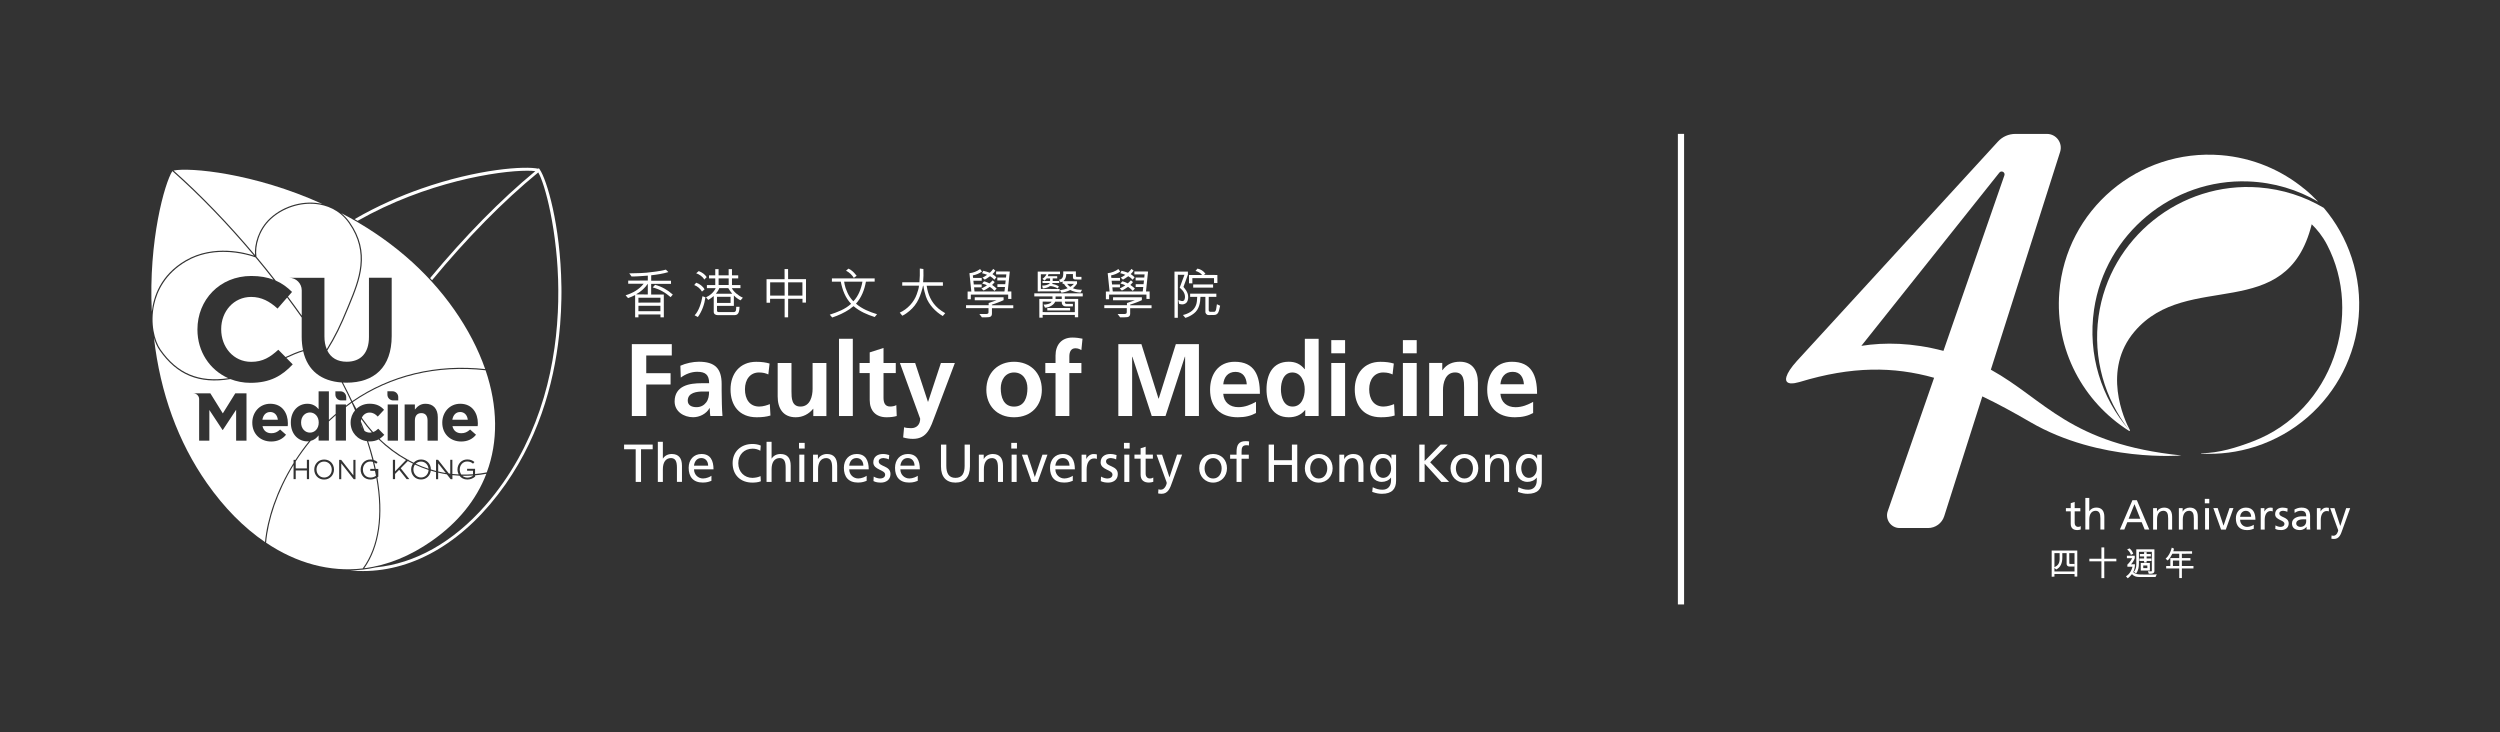 <?xml version="1.0" encoding="utf-8"?>
<!-- Generator: Adobe Illustrator 26.2.1, SVG Export Plug-In . SVG Version: 6.00 Build 0)  -->
<svg version="1.1" id="Layer_1" xmlns="http://www.w3.org/2000/svg" xmlns:xlink="http://www.w3.org/1999/xlink" x="0px" y="0px"
	 viewBox="0 0 660.85 193.49" style="enable-background:new 0 0 660.85 193.49;" xml:space="preserve">
<rect x="0" y="0" width="660.85" height="193.49" fill="#333333" stroke="none"/>
<style type="text/css">
	.st0{display:none;}
	.st1{display:inline;fill:#1D1D1B;}
	.st2{fill:#FFFFFF;}
</style>
<g class="st0">
	<rect class="st1" width="660.85" height="193.49"/>
</g>
<g>
	<polygon class="st2" points="177.58,93.97 177.58,90.97 167.02,90.97 167.02,109.97 170.83,109.97 170.83,101.64 177.26,101.64 
		177.26,98.65 170.83,98.65 170.83,93.97 	"/>
	<path class="st2" d="M190.76,103.33v-1.8c0-4.14-1.77-5.91-6.04-5.91c-1.55,0-3.46,0.41-4.87,1.06l0.11,3.13
		c1.23-0.92,2.78-1.53,4.33-1.53c2.15,0,3.16,0.76,3.16,3.02h-2.01c-1.52,0-3.32,0.14-4.71,0.82c-1.39,0.68-2.4,1.91-2.4,4
		c0,2.67,2.42,4.17,4.9,4.17c1.66,0,3.48-0.87,4.33-2.42h0.05c0.03,0.44,0.03,1.36,0.16,2.1h3.21c-0.08-1.09-0.14-2.07-0.16-3.13
		C190.79,105.81,190.76,104.75,190.76,103.33z M186.67,106.38c-0.57,0.76-1.44,1.25-2.56,1.25c-1.31,0-2.31-0.52-2.31-1.72
		c0-2.15,2.42-2.42,4.06-2.42h1.58C187.44,104.58,187.27,105.59,186.67,106.38z"/>
	<path class="st2" d="M200.01,110.3c1.5,0,2.59-0.14,3.65-0.46l-0.16-3.02c-0.63,0.27-1.77,0.65-2.8,0.65
		c-2.56,0-3.78-1.99-3.78-4.57c0-2.64,1.44-4.44,3.7-4.44c1.12,0,1.82,0.22,2.48,0.52l0.33-2.88c-1.01-0.3-2.07-0.46-3.54-0.46
		c-4.38,0-6.78,3.21-6.78,7.27C193.09,107.17,195.41,110.3,200.01,110.3z"/>
	<path class="st2" d="M214.99,108.07v1.91h3.46V95.95h-3.65v6.86c0,1.8-0.57,4.66-3.21,4.66c-2.34,0-2.37-2.31-2.37-4.03v-7.49
		h-3.65v8.85c0,3.16,1.44,5.5,4.77,5.5c1.9,0,3.48-0.87,4.6-2.23H214.99z"/>
	<rect x="221.78" y="89.55" class="st2" width="3.65" height="20.42"/>
	<path class="st2" d="M234.34,110.3c1.09,0,1.93-0.11,2.7-0.33l-0.11-2.89c-0.38,0.25-1.01,0.38-1.66,0.38
		c-1.39,0-1.72-1.12-1.72-2.31v-6.53h3.24v-2.67h-3.24v-3.97l-3.65,1.17v2.8h-2.69v2.67h2.69v7.13
		C229.9,108.53,231.48,110.3,234.34,110.3z"/>
	<path class="st2" d="M248.72,95.95l-3.38,10.24h-0.06l-3.37-10.24h-4.03l5.36,14.73c0,1.5-0.9,2.5-2.37,2.5
		c-0.9,0-1.42-0.08-1.88-0.24l-0.25,2.69c0.84,0.25,1.72,0.38,2.59,0.38c3.81,0,4.66-3.05,5.83-6.15l5.25-13.91H248.72z"/>
	<path class="st2" d="M260.73,103.06c0,4.03,2.7,7.24,7.32,7.24c4.66,0,7.35-3.21,7.35-7.24c0-4.63-3.19-7.43-7.35-7.43
		C263.91,95.63,260.73,98.43,260.73,103.06z M268.05,98.46c2.4,0,3.54,2.01,3.54,4.17c0,2.34-0.74,4.85-3.54,4.85
		c-2.78,0-3.51-2.53-3.51-4.85C264.54,100.53,265.68,98.46,268.05,98.46z"/>
	<path class="st2" d="M284.27,92.06c0.79,0,1.25,0.3,1.58,0.49l0.3-3.02c-0.71-0.16-1.74-0.3-2.67-0.3c-2.89,0-4.46,1.96-4.46,4.76
		v1.96h-2.7v2.67h2.7v11.35h3.65V98.62h3.19v-2.67h-3.19v-1.74C282.67,93.12,283.05,92.06,284.27,92.06z"/>
	<polygon class="st2" points="306.3,105.37 306.24,105.37 301.72,90.97 295.62,90.97 295.62,109.97 299.27,109.97 299.27,94.35 
		299.33,94.29 304.45,109.97 308.09,109.97 313.21,94.29 313.27,94.29 313.27,109.97 316.92,109.97 316.92,90.97 310.82,90.97 	"/>
	<path class="st2" d="M326.38,95.63c-4.36,0-6.51,3.35-6.51,7.4c0,4.6,2.7,7.27,7.32,7.27c1.96,0,3.48-0.38,4.82-1.12v-2.97
		c-1.36,0.76-2.89,1.42-4.66,1.42c-2.26,0-3.84-1.28-4-3.54h9.69C333.05,99.19,331.58,95.63,326.38,95.63z M323.36,101.59
		c0.16-1.88,1.2-3.29,3.24-3.29c2.04,0,2.86,1.53,2.97,3.29H323.36z"/>
	<path class="st2" d="M345.03,108.39v1.58h3.54V89.55h-3.65v8.03h-0.06c-1.09-1.33-2.37-1.96-4.19-1.96c-4.3,0-5.88,3.43-5.88,7.3
		c0,3.84,1.58,7.38,5.88,7.38c1.71,0,3.21-0.54,4.3-1.9H345.03z M341.68,107.47c-2.4,0-3.08-2.61-3.08-4.55
		c0-1.88,0.65-4.46,3.02-4.46c2.34,0,3.27,2.5,3.27,4.46C344.9,104.91,344.11,107.47,341.68,107.47z"/>
	<rect x="351.91" y="95.95" class="st2" width="3.65" height="14.02"/>
	<rect x="351.91" y="89.91" class="st2" width="3.65" height="3.48"/>
	<path class="st2" d="M365.02,110.3c1.5,0,2.59-0.14,3.65-0.46l-0.16-3.02c-0.63,0.27-1.77,0.65-2.8,0.65
		c-2.56,0-3.78-1.99-3.78-4.57c0-2.64,1.44-4.44,3.7-4.44c1.12,0,1.82,0.22,2.48,0.52l0.33-2.88c-1.01-0.3-2.07-0.46-3.54-0.46
		c-4.38,0-6.78,3.21-6.78,7.27C358.1,107.17,360.42,110.3,365.02,110.3z"/>
	<rect x="370.84" y="95.95" class="st2" width="3.65" height="14.02"/>
	<rect x="370.84" y="89.91" class="st2" width="3.65" height="3.48"/>
	<path class="st2" d="M381.44,103.11c0-1.8,0.57-4.66,3.21-4.66c2.34,0,2.37,2.31,2.37,4.03v7.49h3.65v-8.85
		c0-3.16-1.44-5.5-4.76-5.5c-1.91,0-3.46,0.63-4.6,2.23h-0.06v-1.91h-3.46v14.02h3.65V103.11z"/>
	<path class="st2" d="M405.28,106.22c-1.36,0.76-2.89,1.42-4.66,1.42c-2.26,0-3.84-1.28-4-3.54h9.69c0-4.9-1.47-8.47-6.67-8.47
		c-4.36,0-6.51,3.35-6.51,7.4c0,4.6,2.7,7.27,7.32,7.27c1.96,0,3.48-0.38,4.82-1.12V106.22z M399.86,98.29
		c2.04,0,2.86,1.53,2.97,3.29h-6.21C396.78,99.71,397.82,98.29,399.86,98.29z"/>
	<polygon class="st2" points="164.97,118.76 168.04,118.76 168.04,127.39 169.45,127.39 169.45,118.76 172.53,118.76 172.53,117.52 
		164.97,117.52 	"/>
	<path class="st2" d="M177.57,120.01c-1,0-1.84,0.44-2.32,1.2h-0.03v-4.43h-1.33v10.61h1.33v-3.34c0-1.75,0.68-2.97,2.19-2.97
		c1.16,0.07,1.53,0.89,1.53,2.57v3.73h1.33v-4.29C180.27,121.17,179.44,120.01,177.57,120.01z"/>
	<path class="st2" d="M185.42,120.01c-2.04,0-3.38,1.51-3.38,3.65c0,2.35,1.18,3.9,3.74,3.9c1.19,0,1.77-0.28,2.28-0.47v-1.33
		c-0.32,0.27-1.34,0.72-2.22,0.72c-1.26,0-2.38-0.98-2.38-2.41h5.15C188.6,121.76,187.83,120.01,185.42,120.01z M183.45,123.09
		c0.1-0.93,0.64-2.01,1.94-2.01c1.15,0,1.8,0.91,1.8,2.01H183.45z"/>
	<path class="st2" d="M198.88,126.32c-2.05,0-3.72-1.54-3.72-3.86c0-2.22,1.51-3.86,3.79-3.86c0.72,0,1.41,0.18,2.04,0.55l0.11-1.37
		c-0.71-0.31-1.46-0.42-2.22-0.42c-3.01,0-5.22,2.02-5.22,5.06c0,3.14,2.08,5.15,5.21,5.15c0.58,0,1.5-0.04,2.25-0.35l-0.08-1.37
		C200.54,126.13,199.59,126.32,198.88,126.32z"/>
	<path class="st2" d="M206.31,120.01c-1.01,0-1.84,0.44-2.32,1.2h-0.03v-4.43h-1.33v10.61h1.33v-3.34c0-1.75,0.68-2.97,2.19-2.97
		c1.16,0.07,1.53,0.89,1.53,2.57v3.73h1.33v-4.29C209.02,121.17,208.18,120.01,206.31,120.01z"/>
	<rect x="211.21" y="117.07" class="st2" width="1.5" height="1.5"/>
	<rect x="211.29" y="120.18" class="st2" width="1.33" height="7.22"/>
	<path class="st2" d="M218.6,120.01c-1,0-1.97,0.5-2.36,1.32h-0.03v-1.15h-1.29v7.22h1.33v-3.34c0-1.75,0.68-2.97,2.19-2.97
		c1.16,0.07,1.53,0.89,1.53,2.57v3.73h1.33v-4.29C221.3,121.17,220.46,120.01,218.6,120.01z"/>
	<path class="st2" d="M226.45,120.01c-2.04,0-3.38,1.51-3.38,3.65c0,2.35,1.18,3.9,3.74,3.9c1.19,0,1.77-0.28,2.28-0.47v-1.33
		c-0.32,0.27-1.34,0.72-2.22,0.72c-1.26,0-2.38-0.98-2.38-2.41h5.15C229.63,121.76,228.85,120.01,226.45,120.01z M224.48,123.09
		c0.1-0.93,0.64-2.01,1.94-2.01c1.15,0,1.8,0.91,1.8,2.01H224.48z"/>
	<path class="st2" d="M232.28,121.96c0-0.59,0.59-0.88,1.27-0.88c0.31,0,1.1,0.18,1.4,0.37l0.11-1.16
		c-0.52-0.16-1.03-0.28-1.66-0.28c-1.43,0-2.55,0.72-2.55,2.22c0,2.02,3.13,1.91,3.13,3.23c0,0.78-0.75,1.03-1.36,1.03
		c-0.38,0-1.13-0.17-1.66-0.51l-0.07,1.19c0.61,0.32,1.3,0.4,1.98,0.4c1.29,0,2.52-0.71,2.52-2.25
		C235.41,123.01,232.28,123.43,232.28,121.96z"/>
	<path class="st2" d="M239.97,120.01c-2.04,0-3.38,1.51-3.38,3.65c0,2.35,1.18,3.9,3.73,3.9c1.19,0,1.77-0.28,2.28-0.47v-1.33
		c-0.32,0.27-1.34,0.72-2.22,0.72c-1.26,0-2.38-0.98-2.38-2.41h5.15C243.16,121.76,242.38,120.01,239.97,120.01z M238.01,123.09
		c0.1-0.93,0.64-2.01,1.94-2.01c1.15,0,1.8,0.91,1.8,2.01H238.01z"/>
	<path class="st2" d="M254.99,123.12c0,1.9-0.59,3.2-2.42,3.2c-1.82,0-2.42-1.3-2.42-3.2v-5.6h-1.41v5.79c0,2.77,1.4,4.26,3.83,4.26
		c2.43,0,3.83-1.49,3.83-4.26v-5.79h-1.41V123.12z"/>
	<path class="st2" d="M262.43,120.01c-1,0-1.97,0.5-2.36,1.32h-0.03v-1.15h-1.29v7.22h1.33v-3.34c0-1.75,0.68-2.97,2.19-2.97
		c1.16,0.07,1.53,0.89,1.53,2.57v3.73h1.33v-4.29C265.13,121.17,264.29,120.01,262.43,120.01z"/>
	<rect x="267.41" y="120.18" class="st2" width="1.33" height="7.22"/>
	<rect x="267.32" y="117.07" class="st2" width="1.5" height="1.5"/>
	<polygon class="st2" points="273.56,126.06 273.53,126.06 271.58,120.18 270.12,120.18 272.71,127.39 274.3,127.39 276.89,120.18 
		275.56,120.18 	"/>
	<path class="st2" d="M280.94,120.01c-2.04,0-3.38,1.51-3.38,3.65c0,2.35,1.17,3.9,3.74,3.9c1.19,0,1.77-0.28,2.28-0.47v-1.33
		c-0.33,0.27-1.34,0.72-2.22,0.72c-1.26,0-2.38-0.98-2.38-2.41h5.15C284.12,121.76,283.34,120.01,280.94,120.01z M278.97,123.09
		c0.1-0.93,0.64-2.01,1.94-2.01c1.15,0,1.8,0.91,1.8,2.01H278.97z"/>
	<path class="st2" d="M287.18,121.3h-0.03v-1.12h-1.24v7.22h1.33v-3.28c0-1.81,0.78-2.94,1.97-2.94c0.23,0,0.5,0.03,0.74,0.13v-1.19
		c-0.28-0.06-0.48-0.1-0.88-0.1C288.3,120.01,287.53,120.55,287.18,121.3z"/>
	<path class="st2" d="M292.37,121.96c0-0.59,0.59-0.88,1.27-0.88c0.31,0,1.1,0.18,1.4,0.37l0.11-1.16
		c-0.52-0.16-1.03-0.28-1.66-0.28c-1.43,0-2.55,0.72-2.55,2.22c0,2.02,3.13,1.91,3.13,3.23c0,0.78-0.75,1.03-1.36,1.03
		c-0.38,0-1.13-0.17-1.66-0.51l-0.07,1.19c0.61,0.32,1.3,0.4,1.98,0.4c1.29,0,2.52-0.71,2.52-2.25
		C295.5,123.01,292.37,123.43,292.37,121.96z"/>
	<rect x="297.11" y="117.07" class="st2" width="1.5" height="1.5"/>
	<rect x="297.2" y="120.18" class="st2" width="1.33" height="7.22"/>
	<path class="st2" d="M302.84,125.2v-3.95h1.91v-1.08h-1.91v-2.09l-1.33,0.42v1.67h-1.63v1.08h1.63v4.22c0,1.44,0.85,2.09,2.22,2.09
		c0.42,0,0.83-0.11,1.13-0.2v-1.13c-0.2,0.13-0.5,0.25-0.91,0.25C303.35,126.49,302.84,126.04,302.84,125.2z"/>
	<path class="st2" d="M309.15,126.15h-0.03l-1.94-5.97h-1.46l2.45,6.73c0.08,0.24,0.25,0.61,0.25,0.76c0,0.14-0.4,1.78-1.58,1.78
		c-0.23,0-0.45-0.06-0.62-0.11l-0.08,1.09c0.24,0.04,0.48,0.1,0.91,0.1c1.75,0,2.28-1.6,2.77-2.99l2.66-7.37h-1.34L309.15,126.15z"
		/>
	<path class="st2" d="M320.68,120.01c-2.21,0-3.68,1.58-3.68,3.78c0,2.06,1.5,3.78,3.68,3.78c2.17,0,3.66-1.71,3.66-3.78
		C324.35,121.59,322.88,120.01,320.68,120.01z M320.68,126.49c-1.57,0-2.26-1.42-2.26-2.7c0-1.37,0.84-2.7,2.26-2.7
		c1.41,0,2.25,1.33,2.25,2.7C322.93,125.07,322.24,126.49,320.68,126.49z"/>
	<path class="st2" d="M326.87,119.51v0.67h-1.7v1.08h1.7v6.14h1.33v-6.14h1.91v-1.08h-1.91v-0.78c0-0.98,0.14-1.71,1.29-1.71
		c0.23,0,0.48,0.03,0.64,0.08l0.06-1.08c-0.27-0.04-0.55-0.08-0.89-0.08C327.32,116.61,326.87,117.76,326.87,119.51z"/>
	<polygon class="st2" points="341.5,121.65 336.77,121.65 336.77,117.52 335.36,117.52 335.36,127.39 336.77,127.39 336.77,122.9 
		341.5,122.9 341.5,127.39 342.92,127.39 342.92,117.52 341.5,117.52 	"/>
	<path class="st2" d="M348.6,120.01c-2.21,0-3.68,1.58-3.68,3.78c0,2.06,1.5,3.78,3.68,3.78c2.17,0,3.67-1.71,3.67-3.78
		C352.26,121.59,350.79,120.01,348.6,120.01z M348.6,126.49c-1.57,0-2.26-1.42-2.26-2.7c0-1.37,0.84-2.7,2.26-2.7
		c1.41,0,2.25,1.33,2.25,2.7C350.85,125.07,350.15,126.49,348.6,126.49z"/>
	<path class="st2" d="M357.72,120.01c-1.01,0-1.97,0.5-2.36,1.32h-0.03v-1.15h-1.29v7.22h1.33v-3.34c0-1.75,0.68-2.97,2.19-2.97
		c1.16,0.07,1.53,0.89,1.53,2.57v3.73h1.33v-4.29C360.42,121.17,359.58,120.01,357.72,120.01z"/>
	<path class="st2" d="M367.82,121.25h-0.03c-0.4-0.78-1.1-1.25-2.38-1.25c-2.18,0-3.23,1.98-3.23,3.83c0,1.87,1.02,3.55,3.08,3.55
		c0.92,0,1.85-0.37,2.42-1.12h0.03v0.71c0,1.53-0.83,2.48-2.24,2.48c-0.98,0-1.58-0.18-2.6-0.65l-0.14,1.23
		c1.16,0.4,1.83,0.5,2.59,0.5c2.59,0,3.72-1.26,3.72-3.45v-6.9h-1.23V121.25z M365.62,126.32c-1.24,0-2.01-1.19-2.01-2.55
		c0-1.23,0.66-2.69,2.01-2.69c1.41,0,2.11,1.29,2.11,2.79C367.73,125.22,366.86,126.32,365.62,126.32z"/>
	<polygon class="st2" points="382.69,117.52 380.81,117.52 376.59,121.86 376.59,117.52 375.17,117.52 375.17,127.39 376.59,127.39 
		376.59,122.56 380.99,127.39 383.05,127.39 378.05,122.19 	"/>
	<path class="st2" d="M387.11,120.01c-2.21,0-3.68,1.58-3.68,3.78c0,2.06,1.5,3.78,3.68,3.78c2.16,0,3.66-1.71,3.66-3.78
		C390.78,121.59,389.31,120.01,387.11,120.01z M387.11,126.49c-1.57,0-2.26-1.42-2.26-2.7c0-1.37,0.83-2.7,2.26-2.7
		c1.41,0,2.25,1.33,2.25,2.7C389.36,125.07,388.67,126.49,387.11,126.49z"/>
	<path class="st2" d="M396.23,120.01c-1.01,0-1.97,0.5-2.36,1.32h-0.03v-1.15h-1.29v7.22h1.33v-3.34c0-1.75,0.68-2.97,2.19-2.97
		c1.16,0.07,1.53,0.89,1.53,2.57v3.73h1.33v-4.29C398.94,121.17,398.1,120.01,396.23,120.01z"/>
	<path class="st2" d="M406.34,121.25h-0.03c-0.4-0.78-1.1-1.25-2.38-1.25c-2.18,0-3.23,1.98-3.23,3.83c0,1.87,1.02,3.55,3.08,3.55
		c0.92,0,1.85-0.37,2.42-1.12h0.03v0.71c0,1.53-0.84,2.48-2.24,2.48c-0.98,0-1.58-0.18-2.6-0.65l-0.14,1.23
		c1.16,0.4,1.82,0.5,2.59,0.5c2.59,0,3.72-1.26,3.72-3.45v-6.9h-1.23V121.25z M404.14,126.32c-1.24,0-2.01-1.19-2.01-2.55
		c0-1.23,0.67-2.69,2.01-2.69c1.41,0,2.11,1.29,2.11,2.79C406.24,125.22,405.38,126.32,404.14,126.32z"/>
	<path class="st2" d="M165.37,78.06l0.65,0.74c0.64-0.23,1.27-0.48,1.87-0.81v5.9h0.88l-0.01-0.77h5.83v0.77h0.89l-0.01-6.04h-3.34
		v-2.82h5.25l-0.01-0.83h-5.23v-1.43c1.54-0.18,3.13-0.41,4.54-0.85l-0.67-0.65c-0.45,0.13-0.92,0.25-1.39,0.32l-2.28,0.32
		c-0.98,0.14-1.97,0.24-2.97,0.27l-3.03,0.08l0.61,0.83c1.46,0,2.89-0.14,4.3-0.23l-0.01,1.3l-5.18,0.01v0.83h4.09
		C168.89,76.59,167.13,77.52,165.37,78.06z M174.58,82.27h-5.82l0.01-1.44h5.8V82.27z M174.58,78.69v1.29L168.76,80v-1.3H174.58z
		 M171.24,75v2.84l-3.11-0.03C169.31,77.15,170.46,76.19,171.24,75z"/>
	<path class="st2" d="M173.17,75.29c-0.23,0.24-0.44,0.45-0.64,0.69c1.74,0.44,3.35,1.33,4.74,2.57l0.58-0.68
		C176.47,76.64,174.92,75.75,173.17,75.29z"/>
	<path class="st2" d="M185.56,77.08l0.68-0.58c-0.38-0.78-1.34-1.5-2.21-1.77l-0.52,0.62C184.34,75.65,185.15,76.33,185.56,77.08z"
		/>
	<path class="st2" d="M183.62,83.35l0.85,0.45c1.1-1.51,1.74-3.35,2.01-5.22l-0.79-0.27C185.41,80,184.75,82.18,183.62,83.35z"/>
	<path class="st2" d="M186.64,78.59l0.57,0.69c0.54-0.28,0.95-0.64,1.46-1.02v4.17c0,0.55,0.42,0.88,1.1,0.88h4.4
		c1.25,0,1.25-1.29,1.32-2.21h-0.88c-0.03,0.57,0.1,1.4-0.69,1.4h-3.89c-0.37,0-0.5-0.17-0.5-0.42v-1.22h4.46V78.1
		c0.49,0.52,1.13,0.99,1.77,1.29l0.61-0.69c-1.3-0.59-2.55-1.68-2.9-2.53h2.26v-0.82h-2.24v-1.75h1.65v-0.82h-1.65v-1.64h-0.88v1.64
		h-2.66v-1.64h-0.88v1.64h-1.65v0.82h1.65v1.75h-2.21v0.82h2.33C188.68,77.25,187.73,78.1,186.64,78.59z M193.12,80.07h-3.59v-1.61
		h3.59V80.07z M189.96,73.59h2.66v1.75h-2.66V73.59z M190.13,76.16h2.38c0.31,0.52,0.64,1.02,1.05,1.49h-4.33
		C189.6,77.18,189.96,76.71,190.13,76.16z"/>
	<path class="st2" d="M186.16,73.9l0.66-0.64c-0.51-0.78-1.3-1.3-2.12-1.6l-0.67,0.58C184.68,72.43,185.81,73.12,186.16,73.9z"/>
	<path class="st2" d="M203.58,78.98h3.83v4.91h0.92l0.01-4.91h3.79v1.01h0.92l0.01-6.2h-4.73l-0.01-2.66h-0.93l0.01,2.67h-4.77v6.22
		l0.93,0.01V78.98z M208.33,74.63h3.78v3.51h-3.78V74.63z M203.58,74.63h3.82l0.01,3.51h-3.83V74.63z"/>
	<path class="st2" d="M225.7,73.45l0.75-0.55c-0.37-0.45-0.82-1.02-1.32-1.37c-0.27-0.2-0.54-0.42-0.85-0.52l-0.64,0.55
		C224.47,71.96,225.19,72.65,225.7,73.45z"/>
	<path class="st2" d="M219.99,83.93c1.61-0.54,3.16-1.24,4.58-2.19c0.35-0.24,0.69-0.6,1.06-0.81c1.65,1.4,3.59,2.24,5.59,2.87
		l0.62-0.74c-1.99-0.62-3.96-1.39-5.57-2.79c1.46-1.6,2.25-3.69,2.63-5.82l2.31-0.01V73.6h-11.3l-0.01,0.85h2.35
		c0.41,2.15,1.2,4.27,2.73,5.86c-1.64,1.5-3.65,2.21-5.64,2.87L219.99,83.93z M224.65,78.51c-0.49-0.72-0.82-1.53-1.12-2.35
		c0.01-0.04-0.03-0.1-0.04-0.14c-0.14-0.5-0.3-1.08-0.35-1.56h4.84c-0.34,1.9-1.05,3.75-2.38,5.18
		C225.24,79.35,224.94,78.91,224.65,78.51z"/>
	<path class="st2" d="M237.84,82.64c0.21,0.28,0.44,0.57,0.68,0.82c0.38-0.15,0.74-0.41,1.09-0.65c1.1-0.77,2.07-1.74,2.76-2.89
		c0.67-1.1,1.09-2.36,1.44-3.62c0.08-0.33,0.11-0.44,0.18-0.77c0.06,0-0.03,0.01,0.1-0.01c0.13,1.02,0.37,1.99,0.68,2.9
		c0.72,2.09,2.52,4,4.44,5.12l0.65-0.75c-0.62-0.37-1.24-0.76-1.83-1.26c-1.84-1.58-2.76-3.71-3.07-6h4.29l-0.01-0.92h-5.22
		c0.1-1.13,0.11-2.31,0.07-3.5c-0.33-0.06-0.62-0.07-0.95-0.13c0.03,1.22,0.01,2.49-0.1,3.64h-4.54l-0.01,0.89h4.43
		c-0.03,0.69-0.33,1.54-0.59,2.29C241.61,79.87,239.85,81.75,237.84,82.64z"/>
	<path class="st2" d="M256.6,77.87h9.9v1.15h0.85l-0.01-1.97h-0.96l0.55-5.28l-3.62-0.02v0.79h2.7l-0.09,0.83l-2.29-0.01v0.78h2.21
		l-0.11,0.98l-2.07,0.01l-0.01,0.74h2.01l-0.14,1.18h-7.92l-0.11-1.1h2.01V75.2h-2.09l-0.11-0.99h2.21v-0.74l-2.29-0.01l-0.06-0.66
		c0.88-0.17,1.7-0.5,2.41-1.03l-0.49-0.65c-0.84,0.62-1.78,0.98-2.82,1.1l0.5,4.85l-0.98-0.01v2.05h0.85V77.87z"/>
	<path class="st2" d="M261.3,82.5c0,0.31-0.04,0.43-0.57,0.51h-1.84l0.67,0.88c0.69,0.01,1.24,0.01,1.91-0.06
		c0.54-0.11,0.74-0.38,0.74-0.95v-1.41h5.64v-0.78h-5.66v-0.16c1.06-0.35,2.11-0.71,3.1-1.19v-0.76h-7.63v0.79l5.76,0.01
		c-0.69,0.23-1.37,0.5-2.08,0.72v0.58h-5.98v0.78h5.94V82.5z"/>
	<path class="st2" d="M260.02,76.8c0.54-0.27,1.09-0.58,1.57-0.95l0.07-0.01c0.44,0.3,0.88,0.65,1.22,1.05l0.57-0.61
		c-0.37-0.38-0.81-0.66-1.2-0.96c0.27-0.23,0.47-0.51,0.69-0.75l-0.54-0.47c-0.28,0.27-0.54,0.57-0.84,0.81l-0.59-0.27
		c-0.28-0.08-0.57-0.25-0.86-0.27l-0.49,0.58c0.42,0.13,0.89,0.23,1.27,0.47c-0.45,0.35-1.02,0.57-1.47,0.85L260.02,76.8z"/>
	<path class="st2" d="M260.93,72.65c-0.38,0.28-0.82,0.54-1.23,0.75l0.61,0.52c0.51-0.27,0.92-0.58,1.4-0.91
		c0.44,0.24,0.82,0.57,1.15,0.93l0.52-0.65c-0.32-0.33-0.68-0.58-1.03-0.84c0.3-0.3,0.57-0.58,0.76-0.92l-0.57-0.45
		c-0.25,0.35-0.55,0.71-0.88,1l-0.07,0.01c-0.52-0.21-1.08-0.38-1.66-0.51l-0.34,0.64l0.25,0.06
		C260.21,72.41,260.6,72.47,260.93,72.65z"/>
	<path class="st2" d="M280.37,74.63l0.52-0.2v0.61h0.38c0.23,0.45,0.59,0.81,0.96,1.16c-0.64,0.25-1.32,0.42-2.04,0.51l0.4,0.67
		c0.82-0.13,1.6-0.35,2.31-0.72c0.82,0.42,1.75,0.64,2.74,0.68l0.38-0.74c-0.86,0-1.68-0.08-2.41-0.41c0.38-0.3,0.82-0.82,1.09-1.19
		v-0.65l-3.67-0.03c0.62-0.43,0.82-1.15,0.82-1.87h1.77v0.88c0.04,0.41,0.23,0.55,0.74,0.55l1.51,0.01v-0.71h-1.12
		c-0.27,0-0.35,0-0.35-0.24v-1.2h-3.34v0.74c0,0.82-0.34,1.36-1.13,1.47L280.37,74.63z M283.87,75.04c-0.08,0.07-0.16,0.2-0.27,0.27
		c-0.2,0.18-0.41,0.37-0.65,0.51c-0.37-0.17-0.62-0.48-0.88-0.79L283.87,75.04z"/>
	<path class="st2" d="M280.1,76.39l-4.95-0.01l-0.01-3.89l1.49,0.01c-0.17,0.42-0.67,0.95-1.06,1.19l0.5,0.48
		c0.23-0.16,0.44-0.34,0.62-0.57h0.89v0.68h-2.01l0.02,0.52h1.95c-0.4,0.55-1.37,0.71-2.05,0.69l0.17,0.75
		c0.69-0.06,1.34-0.2,1.88-0.61c0.59-0.01,1.12,0.18,1.63,0.38c0.17,0.07,0.31,0.21,0.48,0.24l0.24-0.57
		c-0.58-0.33-1.05-0.5-1.75-0.62l0.11-0.25L280,74.8v-0.52h-1.73v-0.69l1.19,0.01l0.01-0.58l-2.5-0.01
		c0.07-0.18,0.13-0.32,0.17-0.54h3.06v-0.68h-5.89v5.25l5.79-0.01V76.39z"/>
	<rect x="276.84" y="81.42" class="st2" width="6.03" height="0.65"/>
	<path class="st2" d="M278.22,79.02h-3.49l0.01,4.95h0.88l-0.01-0.72h8.52v0.62H285l0.01-4.85h-3.54v-0.67h4.74v-0.81h-12.8v0.81
		h4.8L278.22,79.02z M279.03,78.36h1.64l-0.01,0.67h-1.63V78.36z M278.93,79.74l1.74,0.01c-0.03,0.37,0.04,0.75,0.35,1
		c0.18,0.17,0.42,0.24,0.71,0.24h1.88v-0.67l-1.74,0.01c-0.2-0.03-0.31-0.11-0.35-0.27c-0.04-0.11,0-0.2-0.02-0.34h2.62v2.79
		l-8.5-0.01v-2.77l2.35,0.01c-0.28,0.58-0.96,0.62-1.53,0.75l-0.58,0.03l0.37,0.81C277.37,81.33,278.62,80.56,278.93,79.74z"/>
	<path class="st2" d="M293.15,77.87h9.9v1.15h0.85l-0.01-1.97h-0.96l0.55-5.28l-3.62-0.02v0.79h2.7l-0.08,0.83l-2.29-0.01v0.78h2.21
		l-0.11,0.98l-2.07,0.01l-0.02,0.74h2.01l-0.14,1.18h-7.92l-0.11-1.1h2.01V75.2h-2.09l-0.11-0.99h2.21v-0.74l-2.29-0.01l-0.06-0.66
		c0.88-0.17,1.7-0.5,2.41-1.03l-0.49-0.65c-0.84,0.62-1.78,0.98-2.82,1.1l0.5,4.85l-0.98-0.01v2.05h0.85V77.87z"/>
	<path class="st2" d="M297.47,72.65c-0.38,0.28-0.82,0.54-1.23,0.75l0.61,0.52c0.51-0.27,0.92-0.58,1.4-0.91
		c0.44,0.24,0.82,0.57,1.15,0.93l0.52-0.65c-0.33-0.33-0.68-0.58-1.03-0.84c0.3-0.3,0.57-0.58,0.76-0.92l-0.57-0.45
		c-0.25,0.35-0.55,0.71-0.88,1l-0.07,0.01c-0.52-0.21-1.08-0.38-1.66-0.51l-0.34,0.64l0.25,0.06
		C296.75,72.41,297.15,72.47,297.47,72.65z"/>
	<path class="st2" d="M297.84,82.5c0,0.31-0.04,0.43-0.57,0.51h-1.84l0.67,0.88c0.69,0.01,1.25,0.01,1.91-0.06
		c0.54-0.11,0.74-0.38,0.74-0.95v-1.41h5.65v-0.78h-5.66v-0.16c1.06-0.35,2.11-0.71,3.1-1.19v-0.76h-7.62v0.79l5.76,0.01
		c-0.69,0.23-1.37,0.5-2.08,0.72v0.58h-5.99v0.78h5.94V82.5z"/>
	<path class="st2" d="M296.57,76.8c0.54-0.27,1.09-0.58,1.57-0.95l0.07-0.01c0.44,0.3,0.88,0.65,1.22,1.05l0.57-0.61
		c-0.37-0.38-0.81-0.66-1.2-0.96c0.27-0.23,0.47-0.51,0.69-0.75l-0.54-0.47c-0.28,0.27-0.54,0.57-0.83,0.81l-0.59-0.27
		c-0.28-0.08-0.57-0.25-0.86-0.27l-0.49,0.58c0.42,0.13,0.89,0.23,1.27,0.47c-0.45,0.35-1.02,0.57-1.47,0.85L296.57,76.8z"/>
	<path class="st2" d="M311.35,84.01V72.63l1.75,0.01l-1.26,3.4l0.57,0.55c0.71,0.68,1.08,1.82,0.64,2.73
		c-0.4,0.55-1.08,0.08-1.56-0.01l0.18,0.99l0.34,0.1c0.61,0.18,1.29,0.01,1.7-0.48c0.51-0.75,0.48-1.94,0.06-2.72
		c-0.21-0.49-0.62-0.92-0.93-1.36l1.17-3.23v-0.82h-3.55l0.01,12.22H311.35z"/>
	<path class="st2" d="M319.49,83.28l1.39-0.01c1.29-0.02,1.33-1.12,1.65-2.45l-0.85-0.4l-0.17,1.1c-0.06,0.34-0.11,0.82-0.54,0.91
		h-1.12c-0.24-0.08-0.34-0.25-0.34-0.45l0.01-3.51h2.01v-0.84h-6.93v0.84h1.87c-0.01,0.28-0.04,0.61-0.06,0.86
		c-0.06,1.27-0.61,2.42-1.73,3.13c-0.61,0.38-1.26,0.65-1.98,0.81l0.64,0.76c0.82-0.23,1.58-0.65,2.28-1.19
		c1.36-1.05,1.67-2.79,1.71-4.37h1.3v4.06C318.68,82.8,318.91,83.28,319.49,83.28z"/>
	<path class="st2" d="M315.19,73.53h5.72l0.01,1.27h0.89l-0.01-2.11l-3.59-0.03l0.44-0.32c-0.54-0.71-1.29-1.19-2.11-1.34
		l-0.52,0.62c0.65,0.18,1.33,0.52,1.75,1.08h-3.47v2.19l0.89,0.01V73.53z"/>
	<rect x="315.41" y="75.19" class="st2" width="5.26" height="0.84"/>
	<path class="st2" d="M548.42,138.26v-3.1h1.5v-0.84h-1.5v-1.64l-1.04,0.33v1.31h-1.28v0.84h1.28v3.32c0,1.13,0.67,1.64,1.75,1.64
		c0.33,0,0.66-0.09,0.89-0.16v-0.89c-0.15,0.11-0.39,0.21-0.71,0.21C548.83,139.28,548.42,138.92,548.42,138.26z"/>
	<path class="st2" d="M554.01,135.02c0.91,0.06,1.21,0.71,1.21,2.02v2.94h1.04v-3.37c0-1.53-0.66-2.44-2.13-2.44
		c-0.79,0-1.45,0.34-1.83,0.94h-0.02v-3.48h-1.04v8.34h1.04v-2.62C552.28,135.99,552.81,135.02,554.01,135.02z"/>
	<path class="st2" d="M566.13,138.03l0.79,1.95h1.22l-3.28-7.76h-1.17l-3.32,7.76h1.17l0.8-1.95H566.13z M564.23,133.27l1.54,3.85
		h-3.09L564.23,133.27z"/>
	<path class="st2" d="M573.13,137.05v2.94h1.05v-3.37c0-1.53-0.66-2.44-2.13-2.44c-0.79,0-1.55,0.39-1.87,1.04h-0.01v-0.9h-1.02
		v5.67h1.04v-2.63c0-1.37,0.53-2.34,1.73-2.34C572.84,135.08,573.13,135.73,573.13,137.05z"/>
	<path class="st2" d="M578.85,134.18c-0.8,0-1.55,0.39-1.86,1.04h-0.03v-0.9h-1v5.67H577v-2.63c0-1.37,0.54-2.34,1.72-2.34
		c0.91,0.06,1.2,0.71,1.2,2.02v2.94h1.05v-3.37C580.98,135.09,580.32,134.18,578.85,134.18z"/>
	<rect x="582.82" y="131.87" class="st2" width="1.18" height="1.18"/>
	<rect x="582.89" y="134.32" class="st2" width="1.04" height="5.67"/>
	<polygon class="st2" points="587.78,138.94 587.76,138.94 586.22,134.31 585.08,134.31 587.12,139.99 588.37,139.99 590.39,134.31 
		589.35,134.31 	"/>
	<path class="st2" d="M593.69,134.18c-1.61,0-2.66,1.18-2.66,2.87c0,1.85,0.93,3.08,2.95,3.08c0.93,0,1.38-0.23,1.78-0.36v-1.06
		c-0.26,0.21-1.06,0.57-1.74,0.57c-1,0-1.87-0.77-1.87-1.89h4.05C596.19,135.56,595.59,134.18,593.69,134.18z M592.14,136.61
		c0.08-0.73,0.5-1.58,1.52-1.58c0.9,0,1.41,0.71,1.41,1.58H592.14z"/>
	<path class="st2" d="M598.6,135.19h-0.03v-0.87h-0.97v5.67h1.05v-2.58c0-1.42,0.61-2.32,1.54-2.32c0.17,0,0.39,0.02,0.58,0.09
		v-0.93c-0.22-0.04-0.38-0.07-0.69-0.07C599.47,134.18,598.87,134.6,598.6,135.19z"/>
	<path class="st2" d="M602.52,135.71c0-0.47,0.47-0.69,1.01-0.69c0.24,0,0.86,0.14,1.1,0.29l0.09-0.91
		c-0.42-0.12-0.81-0.22-1.3-0.22c-1.13,0-2.01,0.57-2.01,1.75c0,1.59,2.46,1.5,2.46,2.53c0,0.61-0.58,0.82-1.06,0.82
		c-0.31,0-0.9-0.14-1.31-0.4l-0.05,0.93c0.49,0.26,1.03,0.31,1.57,0.31c1.01,0,1.98-0.56,1.98-1.77
		C604.98,136.54,602.52,136.88,602.52,135.71z"/>
	<path class="st2" d="M610.66,136.53c0-1.56-0.65-2.35-2.28-2.35c-0.73,0-1.34,0.22-1.87,0.53l0.06,0.89
		c0.43-0.36,1.06-0.58,1.65-0.58c1.05,0,1.4,0.5,1.4,1.48c-0.42-0.02-0.71-0.02-1.12-0.02c-1.08,0-2.64,0.45-2.64,1.87
		c0,1.23,0.86,1.77,2.08,1.77c0.96,0,1.5-0.53,1.76-0.87h0.02v0.73h0.98c-0.02-0.16-0.05-0.46-0.05-1.11V136.53z M609.62,137.79
		c0,0.85-0.55,1.49-1.58,1.49c-0.47,0-1.06-0.33-1.06-0.92c0-1,1.4-1.09,1.97-1.09c0.21,0,0.44,0.02,0.67,0.02V137.79z"/>
	<path class="st2" d="M613.43,135.19h-0.02v-0.87h-0.97v5.67h1.03v-2.58c0-1.42,0.62-2.32,1.56-2.32c0.17,0,0.39,0.02,0.58,0.09
		v-0.93c-0.23-0.04-0.38-0.07-0.7-0.07C614.31,134.18,613.72,134.6,613.43,135.19z"/>
	<path class="st2" d="M618.64,139.01h-0.02l-1.53-4.69h-1.14l1.93,5.3c0.07,0.19,0.2,0.47,0.2,0.6c0,0.11-0.31,1.4-1.25,1.4
		c-0.18,0-0.36-0.04-0.5-0.09l-0.06,0.86c0.19,0.03,0.38,0.08,0.71,0.08c1.38,0,1.8-1.26,2.18-2.35l2.09-5.8h-1.06L618.64,139.01z"
		/>
	<path class="st2" d="M566.08,151.86c-0.84,0-1.64-0.07-2.17-0.63c0.26-0.57,0.44-1.28,0.45-2.07l-1.05,0.01
		c0.37-0.38,0.78-1,1-1.64l-0.01-0.62h-2.07v0.65h1.38c-0.26,0.56-0.69,1.16-1.26,1.69v0.56h1.36c-0.19,0.85-0.75,1.97-1.73,2.53
		l0.47,0.53c0.46-0.34,0.94-0.88,1.11-1.11c0.52,0.57,1.12,0.76,1.88,0.76l4.35,0.01c0.12-0.23,0.18-0.42,0.33-0.72l-1.09,0.07
		L566.08,151.86z"/>
	<path class="st2" d="M568.3,148.81h-2.41v2.01h2.41V148.81z M566.55,150.18v-0.7h1.08l0,0.7H566.55z"/>
	<polygon class="st2" points="565.51,147.63 565.51,148.28 566.77,148.28 566.77,148.71 567.44,148.71 567.44,148.28 568.73,148.28 
		568.73,147.63 567.44,147.63 567.44,147.09 568.55,147.09 568.55,146.45 567.44,146.45 567.44,145.95 566.77,145.95 566.77,146.45 
		565.65,146.45 565.65,147.09 566.77,147.09 566.77,147.63 	"/>
	<path class="st2" d="M562.29,145.24c0.5,0.42,0.84,0.84,0.98,1.43l0.63-0.29c-0.2-0.56-0.51-1.03-0.98-1.42L562.29,145.24z"/>
	<path class="st2" d="M569.07,151.56c0.25-0.09,0.43-0.29,0.43-0.64v-5.7l-4.79-0.01v4.01c0,0.72-0.16,1.38-0.63,1.93
		c0.19,0.17,0.36,0.31,0.56,0.46c0.65-0.83,0.76-1.74,0.76-2.75l0.01-2.99h3.41v4.95c0,0.11,0,0.2-0.18,0.21l-0.85-0.05l0.21,0.67
		C568.41,151.66,568.73,151.7,569.07,151.56z"/>
	<path class="st2" d="M576.76,148.17h2.26v-0.65h-2.26l-0.01-1.13l2.7-0.02v-0.65h-4.96c0.05-0.15,0.13-0.38,0.18-0.69l-0.58-0.28
		c-0.32,1.26-0.83,2.23-1.63,2.95l0.56,0.45c0.6-0.57,0.93-1.2,1.22-1.78h1.82v1.14l-2.35,0.01v2.09h-1.1v0.66h3.45v2.54h0.7v-2.55
		l3.06,0.01v-0.66h-3.06V148.17z M576.06,149.61h-1.67v-1.44h1.67V149.61z"/>
	<path class="st2" d="M542.34,152.45l0.73-0.01v-0.71h5.31l0.01,0.69l0.72-0.01v-6.88h-6.77V152.45z M543.07,146.21h1.37v1.55
		c0,1.14-0.43,1.72-1.37,2.19V146.21z M543.07,150.13l0.47,0.41c1.18-0.56,1.63-1.75,1.62-3.26l-0.01-1.06l1.14-0.01v2.86
		c0,0.31,0.21,0.69,0.72,0.69h1.34v-0.68h-1.13c-0.16,0-0.22-0.06-0.22-0.25l-0.01-2.61h1.39v4.84l-5.31,0.01V150.13z"/>
	<polygon class="st2" points="559.43,147.7 556.24,147.7 556.24,144.7 555.49,144.7 555.49,147.7 552.3,147.7 552.3,148.39 
		555.49,148.39 555.49,152.82 556.25,152.82 556.24,148.39 559.44,148.38 	"/>
	<path class="st2" d="M576.65,120.4c-29.59-3.03-36.06-14.76-50.39-22.68l18.31-57.56c0.75-2.36-1.01-4.76-3.48-4.76h-8.36
		c-1.75,0-3.41,0.73-4.59,2.02l-44.76,48.85h0l-8.38,9.14c-1.57,1.74-2.47,3.14-2.76,4.14c0,0-0.01,0-0.01,0.01
		c-0.01,0.04-0.01,0.07-0.02,0.1c-0.03,0.13-0.05,0.24-0.07,0.36c-0.01,0.06-0.01,0.11-0.02,0.16c0,0.13,0.01,0.25,0.04,0.36
		c0.01,0.05,0.04,0.1,0.06,0.15c0.03,0.06,0.06,0.12,0.09,0.17c0.03,0.05,0.06,0.09,0.11,0.13c0.07,0.07,0.15,0.12,0.24,0.17
		c0.06,0.03,0.14,0.06,0.22,0.08c0.05,0.02,0.11,0.03,0.17,0.05c0.09,0.02,0.17,0.04,0.27,0.05c0.05,0,0.12,0,0.18,0
		c0.53,0.02,1.21-0.08,2.04-0.32c0.07-0.02,0.13-0.03,0.19-0.05c13.81-4.2,24.86-4.11,35.53-1.11L499,135.14
		c-0.75,2.17,0.86,4.44,3.15,4.44h7.51c1.95,0,3.68-1.26,4.27-3.12l10.08-31.68c4.1,1.95,8.28,4.24,12.67,6.79
		C555.09,122.28,576.65,120.4,576.65,120.4z M513.73,92.75c-8.28-2.18-15.53-2.3-21.7-1.33l36.48-45.79
		c0.54-0.68,1.62-0.09,1.33,0.73L513.73,92.75z"/>
	<rect x="443.53" y="35.39" class="st2" width="1.64" height="124.39"/>
	<path class="st2" d="M148.4,75.63c-0.23-16.19-3.9-28.25-5.73-30.84l-0.23-0.33l-0.17,0.14c-3.37-0.77-15.86-0.01-30.98,5.29
		c-5.26,1.84-11.35,4.45-17.55,8.03c0.26,0.15,0.53,0.3,0.79,0.46c18.14-10.31,37.17-13.25,44.82-13.25c0.88,0,1.6,0.04,2.16,0.11
		c-9.1,7.49-18.62,17.19-27.82,28.27c0.17,0.19,0.35,0.37,0.52,0.56c9.28-11.2,18.89-20.98,28.07-28.49
		c0.01,0.01,0.01,0.02,0.02,0.03c0.09,0.16,0.19,0.36,0.29,0.57c0.02,0.05,0.04,0.09,0.07,0.14c0.1,0.21,0.2,0.46,0.31,0.71
		c0.03,0.07,0.06,0.13,0.08,0.21c0.1,0.26,0.21,0.55,0.32,0.85c0.03,0.09,0.06,0.17,0.09,0.26c0.11,0.31,0.22,0.65,0.33,1
		c0.03,0.1,0.06,0.19,0.09,0.3c0.11,0.36,0.23,0.75,0.34,1.15c0.03,0.11,0.06,0.22,0.09,0.33c0.12,0.42,0.23,0.86,0.35,1.31
		c0.03,0.11,0.06,0.22,0.08,0.33c0.12,0.47,0.24,0.97,0.35,1.48c0.02,0.11,0.05,0.22,0.07,0.33c0.12,0.53,0.23,1.08,0.35,1.64
		c0.02,0.11,0.04,0.21,0.06,0.32c0.12,0.58,0.23,1.19,0.34,1.8c0.02,0.1,0.04,0.19,0.05,0.29c0.11,0.64,0.22,1.29,0.33,1.97
		c0.01,0.09,0.03,0.18,0.04,0.27c0.1,0.69,0.21,1.39,0.3,2.11c0.01,0.09,0.02,0.17,0.03,0.26c0.09,0.73,0.18,1.48,0.27,2.25
		c0.01,0.08,0.02,0.16,0.03,0.24c0.08,0.78,0.16,1.57,0.23,2.38c0.01,0.07,0.01,0.15,0.02,0.22c0.07,0.82,0.13,1.66,0.18,2.5
		c0,0.07,0.01,0.13,0.01,0.2c0.05,0.86,0.09,1.73,0.12,2.61c0,0.06,0,0.13,0.01,0.19c0.03,0.89,0.05,1.79,0.05,2.71
		c0,0.06,0,0.12,0,0.18c0.01,0.92,0,1.85-0.02,2.79c0,0.06,0,0.12,0,0.18c-0.02,0.94-0.05,1.9-0.1,2.86c0,0.06-0.01,0.12-0.01,0.17
		c-0.05,0.97-0.11,1.94-0.19,2.92c0,0.06-0.01,0.12-0.01,0.18c-0.08,0.98-0.17,1.97-0.28,2.97c-0.01,0.06-0.01,0.12-0.02,0.19
		c-0.11,1-0.24,2-0.38,3.01c-0.01,0.06-0.02,0.12-0.03,0.18c-0.15,1.01-0.31,2.02-0.49,3.04c-0.01,0.06-0.02,0.13-0.03,0.19
		c-0.18,1.02-0.38,2.04-0.6,3.07c-0.01,0.06-0.03,0.13-0.04,0.19c-0.22,1.03-0.46,2.05-0.72,3.08c-0.02,0.06-0.03,0.13-0.05,0.19
		c-0.26,1.03-0.55,2.06-0.85,3.09c-0.02,0.06-0.04,0.13-0.06,0.19c-0.31,1.03-0.64,2.06-0.99,3.1c-0.02,0.06-0.04,0.12-0.06,0.18
		c-0.35,1.03-0.73,2.07-1.13,3.09c-0.02,0.06-0.05,0.11-0.07,0.17c-0.4,1.03-0.83,2.06-1.28,3.09c-0.02,0.05-0.05,0.1-0.07,0.15
		c-0.46,1.03-0.94,2.06-1.45,3.09c-0.02,0.04-0.04,0.08-0.06,0.13c-0.52,1.03-1.06,2.06-1.63,3.08c-0.02,0.03-0.04,0.06-0.06,0.1
		c-0.58,1.03-1.18,2.05-1.82,3.07c-0.01,0.02-0.02,0.03-0.03,0.05c-0.65,1.03-1.32,2.05-2.03,3.06c-1.52,2.16-3.09,4.18-4.73,6.04
		c-8.59,9.81-18.66,15.36-28.94,16.37c-1.12,0.24-2.24,0.45-3.37,0.58l-0.36,0.04l0.01-0.01c-1.02,0.11-2.04,0.17-3.06,0.19
		c1.12,0.11,2.25,0.17,3.37,0.17c13.64,0,27.14-7.89,37.69-22.94c9.68-13.83,13.32-29.13,14.4-41.79c0.01-0.14,0.03-0.29,0.04-0.43
		c0.19-2.37,0.29-4.65,0.33-6.8c0.01-0.6,0.02-1.2,0.02-1.78c0-0.45,0-0.89-0.01-1.32C148.4,75.79,148.4,75.71,148.4,75.63z"/>
	<path class="st2" d="M115.83,124.63c0.67,0.16,1.34,0.3,2.02,0.41l-2.02-2.56V124.63z"/>
	<path class="st2" d="M75.9,78.65l-2.53,2.92c-2.11-1.91-4.25-3.08-6.98-3.08c-4.6,0-7.92,3.82-7.92,8.5v0.08
		c0,4.68,3.24,8.58,7.92,8.58c3.12,0,5.03-1.25,7.18-3.2l1.91,1.93c1.59-0.75,3.15-1.41,4.62-1.84c-0.22-1.08-0.35-2.25-0.35-3.52
		v-5.07C78.5,82.18,77.21,80.42,75.9,78.65z"/>
	<path class="st2" d="M118.92,125.52l0.11,0.14v-0.12C118.99,125.54,118.95,125.53,118.92,125.52z"/>
	<path class="st2" d="M81.93,109.03c-1.27,0-2.34,1.04-2.34,2.65v0.04c0,1.59,1.07,2.64,2.34,2.64c1.27,0,2.32-1.05,2.32-2.64v-0.04
		C84.26,110.09,83.2,109.03,81.93,109.03z"/>
	<path class="st2" d="M128.36,97.88c-12.9-1.43-25.05,1.48-35.13,8.42c0.3,0.6,0.64,1.2,0.98,1.79c0.88-0.84,2.09-1.37,3.49-1.37
		c1.8,0,2.93,0.61,3.82,1.61l-1.66,1.79c-0.61-0.64-1.22-1.06-2.18-1.06c-0.92,0-1.65,0.55-2.03,1.34c0.09,0.14,0.17,0.28,0.27,0.41
		c0.84,1.2,1.75,2.32,2.71,3.39c0.5-0.16,0.92-0.46,1.36-0.87l1.59,1.61c-0.37,0.41-0.77,0.77-1.23,1.05
		c2.29,2.22,4.82,4.08,7.52,5.56h0.25l-0.09,0.09c0.44,0.24,0.88,0.46,1.33,0.67c0.46-0.52,1.13-0.85,1.94-0.85
		c1.56,0,2.6,1.22,2.6,2.63c0.45,0.14,0.9,0.28,1.36,0.4v-2.94h0.54l2.83,3.6c0.13,0.02,0.26,0.04,0.39,0.06v-3.66h0.56v3.74
		c0.55,0.06,1.11,0.09,1.66,0.12c-0.19-0.38-0.31-0.82-0.31-1.29v-0.02c0-1.4,1.03-2.65,2.57-2.65c0.86,0,1.4,0.25,1.91,0.68
		l-0.37,0.44c-0.4-0.34-0.83-0.58-1.56-0.58c-1.13,0-1.95,0.96-1.95,2.1v0.01c0,0.52,0.15,0.98,0.41,1.34
		c1.03,0.03,2.06-0.01,3.09-0.08v-0.92h-1.56v-0.52h2.11v1.39c1.03-0.1,2.06-0.23,3.09-0.44
		C131.71,116.76,131.6,107.42,128.36,97.88z M105.2,116.49h-2.72v-9.58h2.72V116.49z M105.27,105.85h-1.37
		c-0.83-0.02-1.49-0.69-1.49-1.52v-0.9h1.34c0.84,0,1.52,0.68,1.52,1.52V105.85z M115.74,116.49h-2.72v-5.34
		c0-1.29-0.61-1.95-1.65-1.95c-1.04,0-1.7,0.66-1.7,1.95v5.34h-2.71v-9.58h2.71v1.36c0.63-0.8,1.43-1.54,2.81-1.54
		c2.06,0,3.25,1.36,3.25,3.56V116.49z M126.27,112.64h-6.67c0.27,1.23,1.13,1.88,2.34,1.88c0.91,0,1.57-0.29,2.33-0.98l1.56,1.38
		c-0.89,1.11-2.18,1.79-3.92,1.79c-2.88,0-5-2.02-5-4.95v-0.04c0-2.74,1.95-4.99,4.74-4.99c3.2,0,4.67,2.49,4.67,5.2
		C126.3,112.14,126.28,112.39,126.27,112.64z"/>
	<path class="st2" d="M90.21,56.34c0.85,0.7,1.6,1.51,2.26,2.44c5.63,8.03,2.64,15.3,0,21.72l-0.33,0.8
		c-2.06,5.03-3.38,7.71-5.62,11.36c0.94,1.94,2.71,2.96,5.12,2.96c3.67,0,5.89-2.22,5.89-6.55V73.42h6.01v15.41
		c0,8.27-4.64,12.33-11.97,12.33c-0.31,0-0.61-0.02-0.91-0.03c0.86,1.65,1.69,3.29,2.44,4.9c10.1-6.94,22.25-9.87,35.15-8.47
		c-1.83-5.27-4.57-10.53-8.15-15.66C112.77,71.44,102.73,62.86,90.21,56.34z"/>
	<path class="st2" d="M121.64,108.91c-1.13,0-1.86,0.8-2.07,2.04h4.09C123.5,109.73,122.78,108.91,121.64,108.91z"/>
	<path class="st2" d="M111.28,122.01c-0.56,0-1.04,0.22-1.39,0.57c1.11,0.51,2.24,0.96,3.39,1.34
		C113.19,122.85,112.38,122.01,111.28,122.01z"/>
	<path class="st2" d="M97.79,114.36c0.18,0,0.34-0.03,0.5-0.06c-0.92-1.04-1.81-2.13-2.63-3.3c-0.06-0.08-0.1-0.16-0.16-0.24
		c-0.06,0.19-0.1,0.39-0.12,0.6c0.34,0.85,0.66,1.7,0.97,2.54C96.74,114.19,97.23,114.36,97.79,114.36z"/>
	<path class="st2" d="M125.05,125.73v-0.04c-0.94,0.07-1.87,0.1-2.81,0.08c0.34,0.3,0.79,0.48,1.33,0.48
		C124.16,126.25,124.7,126.02,125.05,125.73z"/>
	<path class="st2" d="M109.28,124.1v0.01c0,1.16,0.85,2.11,2.02,2.11c1.13,0,1.94-0.88,1.99-1.99c-1.22-0.4-2.43-0.87-3.61-1.42
		C109.43,123.18,109.28,123.62,109.28,124.1z"/>
	<path class="st2" d="M60.34,99.97c-4.91-2.18-8.15-7.05-8.15-12.82v-0.08c0-7.76,5.85-14.12,14.24-14.12
		c2.34,0,4.24,0.37,5.87,0.99c-1.55-1.98-3.13-3.96-4.76-5.9c-0.46-0.17-3.98-1.46-8.48-1.46c-3.03,0-6.51,0.58-9.8,2.49
		c-5.66,3.28-7.75,8-8.5,11.39c-1.11,5.01,0.06,9.63,1.71,11.98C46.85,98.7,52.51,101.13,60.34,99.97z"/>
	<path class="st2" d="M49.1,68.79c7.45-4.3,15.83-1.97,18.04-1.22c-6.97-8.3-14.42-16.02-21.58-22.34
		c-2.02,3.12-6.34,18.36-5.43,37.18C40.55,78.54,42.38,72.68,49.1,68.79z"/>
	<path class="st2" d="M95.88,150.26c4.18-5.72,5.35-14.02,3.6-23.92c-0.43,0.25-0.95,0.42-1.55,0.42c-1.61,0-2.6-1.17-2.6-2.63
		v-0.02c0-1.4,1.03-2.65,2.57-2.65c0.19,0,0.36,0.02,0.52,0.04c-0.41-1.6-0.87-3.21-1.42-4.88c-2.53-0.32-4.32-2.37-4.32-4.89v-0.04
		c0-1.23,0.44-2.35,1.17-3.22c-0.29-0.67-0.57-1.33-0.88-2.01c-0.52,0.36-1.01,0.75-1.52,1.13v8.87h-2.72v-6.68
		c-0.61,0.53-1.21,1.07-1.79,1.62v5.06h-2.72v-1.38c-0.51,0.69-1.16,1.23-2.08,1.45c-1.45,1.77-2.78,3.59-3.97,5.45v1.83h2.95v-2.27
		h0.58v5.12h-0.58v-2.3h-2.95v2.3H77.6v-3.72c-4.32,7.07-6.72,14.44-7.26,20.52C78.42,148.91,87.25,151.26,95.88,150.26z
		 M88.29,124.12c0,1.41-1.06,2.65-2.62,2.65c-1.56,0-2.6-1.22-2.6-2.63v-0.02c0-1.41,1.06-2.65,2.62-2.65c1.56,0,2.6,1.22,2.6,2.63
		V124.12z M90.21,126.68h-0.56v-5.12h0.54l3.22,4.1v-4.1h0.56v5.12h-0.46l-3.3-4.2V126.68z"/>
	<path class="st2" d="M99.75,126.17c1.76,9.91,0.64,18.25-3.46,24.04c6.12-0.78,12.12-3.21,17.84-7.22
		c6.91-4.84,11.77-10.81,14.43-17.75c-0.98,0.19-1.97,0.32-2.96,0.41v0.33c-0.47,0.42-1.19,0.78-2.05,0.78
		c-0.93,0-1.65-0.4-2.09-1.01c-0.62-0.03-1.25-0.08-1.87-0.15v1.07h-0.46l-1.01-1.28c-0.77-0.12-1.54-0.27-2.3-0.45v1.73h-0.56
		v-1.86c-0.47-0.12-0.93-0.26-1.39-0.4c-0.14,1.28-1.14,2.34-2.59,2.34c-1.56,0-2.6-1.22-2.6-2.63v-0.02c0-0.57,0.18-1.1,0.48-1.54
		c-0.46-0.22-0.91-0.45-1.36-0.69l-1.88,1.91l2.29,2.88h-0.72l-1.97-2.48l-1.09,1.1v1.38h-0.58v-5.12h0.58v3.06l2.89-3
		c-2.6-1.46-5.04-3.29-7.25-5.45c-0.64,0.33-1.4,0.54-2.4,0.54c-0.12,0-0.23-0.03-0.35-0.03c0.55,1.67,1.04,3.32,1.45,4.93
		c0.4,0.11,0.73,0.3,1.04,0.56l-0.37,0.44c-0.15-0.14-0.32-0.25-0.51-0.34c0.14,0.57,0.27,1.13,0.39,1.7h0.68v2.04
		C99.92,126.05,99.83,126.11,99.75,126.17z"/>
	<path class="st2" d="M71.43,108.91c-1.13,0-1.86,0.8-2.07,2.04h4.09C73.29,109.73,72.57,108.91,71.43,108.91z"/>
	<path class="st2" d="M67.42,67.42c-0.24-2.79,0.87-6.88,3.99-9.76c3.71-3.43,9.15-4.83,13.81-3.75
		c-18.18-8.24-35.1-9.69-39.34-8.83C53,51.4,60.44,59.11,67.42,67.42z"/>
	<path class="st2" d="M85.67,122.01c-1.17,0-2,0.94-2,2.1v0.01c0,1.16,0.85,2.11,2.02,2.11c1.17,0,2.01-0.94,2.01-2.1v-0.02
		C87.69,122.96,86.84,122.01,85.67,122.01z"/>
	<polygon class="st2" points="99.43,124.46 99.43,124.46 99.43,124.47 	"/>
	<path class="st2" d="M95.41,112.26c0.07,0.39,0.22,0.75,0.42,1.06C95.7,112.97,95.54,112.61,95.41,112.26z"/>
	<path class="st2" d="M99,123.94c-0.13-0.61-0.27-1.22-0.43-1.84c-0.2-0.06-0.42-0.1-0.69-0.1c-1.14,0-1.95,0.96-1.95,2.1v0.01
		c0,1.22,0.78,2.13,2.03,2.13c0.56,0,1.07-0.21,1.42-0.47c-0.08-0.43-0.18-0.87-0.27-1.31h-1.23v-0.52H99z"/>
	<path class="st2" d="M77.6,121.56h0.5c1.08-1.67,2.27-3.32,3.57-4.92c-0.14,0.01-0.28,0.03-0.43,0.03c-2.24,0-4.36-1.75-4.36-4.95
		v-0.04c0-3.2,2.09-4.95,4.36-4.95c1.45,0,2.34,0.66,2.98,1.43v-4.72h2.72v7.56c0.58-0.54,1.18-1.07,1.79-1.6v-2.49h2.72v0.32
		c0.46-0.34,0.91-0.7,1.39-1.03c-0.24-0.54-1.21-2.58-2.51-5.09c-5.38-0.36-9.01-3.14-10.18-8.26c-1.41,0.41-2.91,1.05-4.45,1.77
		l1.68,1.7c-2.81,3-5.93,4.88-11.19,4.88c-1.9,0-3.68-0.36-5.29-0.99c-8.23,1.37-14.12-1.07-18.68-7.58
		c-0.64-0.91-1.15-2.03-1.52-3.3c1.68,14.61,6.38,27.51,13.99,38.38c4.54,6.48,9.7,11.72,15.36,15.58
		c0.58-6.21,3.08-13.74,7.56-20.91V121.56z M88.66,103.44H90c0.84,0,1.52,0.68,1.52,1.52v0.89h-1.37c-0.83-0.02-1.49-0.69-1.49-1.52
		V103.44z M65.15,116.49h-2.73v-8.17l-3.52,5.34h-0.07l-3.49-5.29v8.12h-2.7v-10.99c0-0.84-0.68-1.52-1.52-1.52h4.49l3.29,5.29
		l3.29-5.29h2.97V116.49z M76.06,112.64h-6.67c0.27,1.23,1.13,1.88,2.34,1.88c0.91,0,1.57-0.29,2.32-0.98l1.56,1.38
		c-0.89,1.11-2.18,1.79-3.92,1.79c-2.88,0-5-2.02-5-4.95v-0.04c0-2.74,1.95-4.99,4.74-4.99c3.2,0,4.67,2.49,4.67,5.2
		C76.09,112.14,76.08,112.39,76.06,112.64z"/>
	<path class="st2" d="M86.37,92.3c2.16-3.54,3.47-6.2,5.48-11.12l0.33-0.8c2.61-6.34,5.57-13.53,0.04-21.42
		c-2.56-3.66-6.12-4.75-8.66-5.02c-4.24-0.46-8.81,1.06-11.94,3.95c-3.21,2.96-4.23,7.23-3.83,9.96c1.74,2.08,3.42,4.19,5.08,6.31
		c1.7,0.74,3.08,1.78,4.33,3.01l-1.08,1.25c1.24,1.66,2.46,3.33,3.64,5.01v-6.68c0-1.83-1.48-3.32-3.32-3.32h9.32v15.45
		C85.75,90.22,85.98,91.35,86.37,92.3z"/>
</g>
<g>
	<path class="st2" d="M621.65,68.15c-1.64-4.99-4.18-9.43-7.39-13.21c-5.05-2.99-10.84-4.9-17.11-5.39
		c-20.79-1.62-39.52,13.4-42.41,34.05c-1.57,11.2,1.67,21.87,8.06,30.04c-7.27-8.4-11.02-19.81-9.26-31.81
		c2.93-19.93,20.66-34.65,40.79-33.87c6.78,0.26,13.05,2.2,18.47,5.37c-1.15-1.21-2.37-2.35-3.65-3.4c0,0-0.01,0.01-0.01,0.01
		c-6.06-4.99-13.65-8.25-22.07-8.93c-21.85-1.75-40.98,14.49-42.71,36.26c-1.21,15.18,6.35,29.03,18.44,36.63
		c0.13,0.08,0.29-0.07,0.22-0.2c-1.55-2.81-7.44-15.9,1.23-26.08c14.02-16.45,40.2-1.65,46.83-28.34c1.37,1.34,2.81,3.04,4.03,5.38
		c9.66,18.41,1.56,43.87-19.45,51.96c-4.57,1.76-9.1,3.12-13.7,3.19l-0.02,0c-0.17,0-0.17,0.09-0.03,0.1
		c4.73,0.25,9.59-0.33,14.36-1.88C617.11,111.24,628.47,88.91,621.65,68.15z"/>
</g>
</svg>
